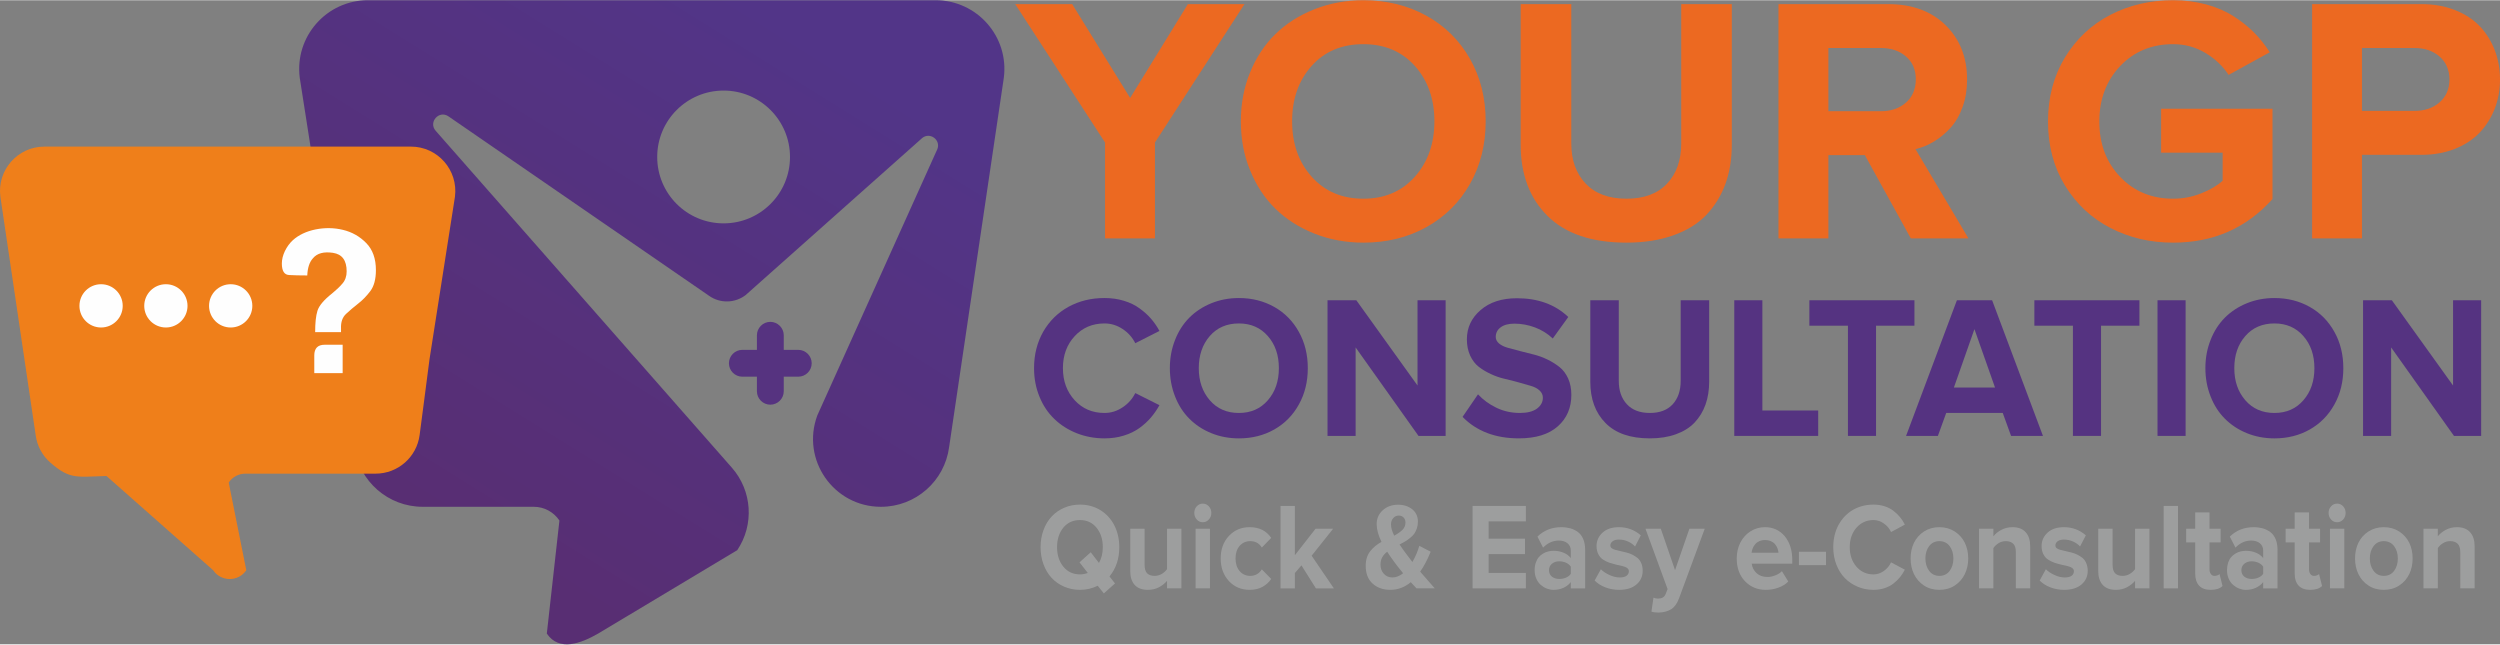 <?xml version="1.0" encoding="UTF-8"?>
<!DOCTYPE svg PUBLIC "-//W3C//DTD SVG 1.1//EN" "http://www.w3.org/Graphics/SVG/1.1/DTD/svg11.dtd">
<!-- Creator: CorelDRAW 2018 (64-Bit) -->
<svg xmlns="http://www.w3.org/2000/svg" xml:space="preserve" width="1024px" height="264px" version="1.1" style="shape-rendering:geometricPrecision; text-rendering:geometricPrecision; image-rendering:optimizeQuality; fill-rule:evenodd; clip-rule:evenodd"
viewBox="0 0 456.36 117.57"
 xmlns:xlink="http://www.w3.org/1999/xlink">
 <rect x="0" y="0" width="456.36" height="117.57" fill="#808080" stroke="none"/>
 <defs>
  <style type="text/css">
   <![CDATA[
    .fil6 {fill:#FEFEFE}
    .fil5 {fill:#EF7F1A}
    .fil4 {fill:#563380}
    .fil7 {fill:#FEFEFE;fill-rule:nonzero}
    .fil2 {fill:#9D9E9E;fill-rule:nonzero}
    .fil0 {fill:#EC6921;fill-rule:nonzero}
    .fil1 {fill:#553381;fill-rule:nonzero}
    .fil3 {fill:url(#id0)}
   ]]>
  </style>
  <linearGradient id="id0" gradientUnits="userSpaceOnUse" x1="84.05" y1="96.66" x2="142.07" y2="3.41">
   <stop offset="0" style="stop-opacity:1; stop-color:#582E73"/>
   <stop offset="1" style="stop-opacity:1; stop-color:#523588"/>
  </linearGradient>
 </defs>
 <g id="Layer_x0020_1">
  <g id="_2495711401008">
   <polygon class="fil0" points="185.32,0.71 195.72,0.71 206.3,17.84 216.84,0.71 227.17,0.71 210.83,25.97 210.83,43.48 201.72,43.48 201.72,25.97 "/>
   <path id="1" class="fil0" d="M228.18 31.01c-1.12,-2.74 -1.67,-5.71 -1.67,-8.91 0,-3.18 0.55,-6.14 1.67,-8.89 1.12,-2.75 2.65,-5.09 4.62,-7.01 1.97,-1.93 4.33,-3.44 7.11,-4.54 2.78,-1.1 5.77,-1.66 8.97,-1.66 4.25,0 8.07,0.94 11.47,2.81 3.39,1.87 6.05,4.49 7.97,7.86 1.92,3.36 2.88,7.18 2.88,11.43 0,4.27 -0.96,8.08 -2.88,11.46 -1.92,3.38 -4.58,5.99 -7.97,7.88 -3.4,1.87 -7.22,2.81 -11.47,2.81 -3.2,0 -6.19,-0.56 -8.97,-1.66 -2.78,-1.11 -5.14,-2.62 -7.11,-4.55 -1.97,-1.93 -3.5,-4.27 -4.62,-7.03zm7.69 -8.91c0,4.07 1.18,7.45 3.57,10.12 2.38,2.67 5.52,4.01 9.44,4.01 3.87,0 7.01,-1.34 9.39,-4.01 2.38,-2.67 3.57,-6.05 3.57,-10.12 0,-4.08 -1.19,-7.45 -3.57,-10.11 -2.38,-2.65 -5.52,-3.97 -9.39,-3.97 -3.94,0 -7.08,1.32 -9.45,3.97 -2.38,2.66 -3.56,6.03 -3.56,10.11z"/>
   <path id="2" class="fil0" d="M277.59 26.34l0 -25.63 9.24 0 0 25.42c0,3.06 0.87,5.5 2.62,7.34 1.74,1.84 4.23,2.76 7.46,2.76 3.21,0 5.68,-0.92 7.4,-2.75 1.72,-1.82 2.59,-4.27 2.59,-7.35l0 -25.42 9.23 0 0 25.63c0,2.68 -0.39,5.09 -1.19,7.26 -0.81,2.17 -1.98,4.05 -3.53,5.66 -1.55,1.59 -3.56,2.82 -6.03,3.68 -2.47,0.87 -5.29,1.31 -8.47,1.31 -6.32,0 -11.13,-1.62 -14.4,-4.86 -3.28,-3.23 -4.92,-7.58 -4.92,-13.05z"/>
   <path id="3" class="fil0" d="M324.65 43.48l0 -42.77 20.01 0c4.38,0 7.87,1.28 10.49,3.84 2.62,2.57 3.93,5.88 3.93,9.92 0,1.8 -0.26,3.46 -0.81,4.98 -0.54,1.53 -1.27,2.79 -2.19,3.81 -0.92,1.01 -1.91,1.84 -2.99,2.5 -1.08,0.66 -2.22,1.13 -3.43,1.42l9.67 16.3 -10.52 0 -8.39 -15.2 -6.66 0 0 15.2 -9.11 0zm9.11 -23.22l9.6 0c1.84,0 3.36,-0.52 4.57,-1.58 1.19,-1.05 1.79,-2.48 1.79,-4.26 0,-1.73 -0.6,-3.12 -1.79,-4.15 -1.21,-1.04 -2.73,-1.55 -4.57,-1.55l-9.6 0 0 11.54z"/>
   <path id="4" class="fil0" d="M376.95 33.83c-2.06,-3.38 -3.1,-7.27 -3.1,-11.69 0,-4.41 1.04,-8.31 3.1,-11.71 2.08,-3.39 4.83,-5.98 8.28,-7.76 3.45,-1.78 7.26,-2.67 11.46,-2.67 2.13,0 4.14,0.26 6.02,0.76 1.88,0.51 3.54,1.22 4.96,2.13 1.43,0.9 2.69,1.91 3.78,2.99 1.08,1.09 2.04,2.3 2.88,3.62l-7.51 4.13c-1.06,-1.62 -2.48,-2.96 -4.26,-4.02 -1.78,-1.06 -3.73,-1.59 -5.87,-1.59 -3.9,0 -7.12,1.33 -9.67,4 -2.53,2.68 -3.8,6.05 -3.8,10.12 0,4.09 1.27,7.45 3.8,10.1 2.55,2.67 5.77,3.99 9.67,3.99 1.78,0 3.49,-0.33 5.13,-0.98 1.64,-0.65 2.94,-1.42 3.91,-2.3l0 -5.12 -11.23 0 0 -8.02 20.33 0 0 16.48c-4.76,5.31 -10.8,7.96 -18.14,7.96 -4.2,0 -8.01,-0.9 -11.46,-2.69 -3.45,-1.78 -6.2,-4.36 -8.28,-7.73z"/>
   <path id="5" class="fil0" d="M422.06 43.48l0 -42.77 19.96 0c2.26,0 4.3,0.36 6.15,1.1 1.83,0.72 3.34,1.72 4.53,2.97 1.17,1.25 2.07,2.7 2.71,4.36 0.63,1.65 0.95,3.44 0.95,5.33 0,1.88 -0.32,3.65 -0.95,5.29 -0.64,1.66 -1.55,3.11 -2.73,4.37 -1.19,1.26 -2.7,2.26 -4.53,2.99 -1.83,0.73 -3.87,1.1 -6.12,1.1l-10.87 0 0 15.26 -9.1 0zm9.1 -23.28l9.61 0c1.84,0 3.36,-0.52 4.56,-1.56 1.2,-1.05 1.8,-2.44 1.8,-4.17 0,-1.74 -0.6,-3.14 -1.8,-4.19 -1.2,-1.04 -2.72,-1.56 -4.56,-1.56l-9.61 0 0 11.48z"/>
   <path class="fil1" d="M188.76 67.16c0,-2.49 0.57,-4.72 1.69,-6.68 1.13,-1.95 2.67,-3.46 4.62,-4.53 1.95,-1.06 4.13,-1.59 6.55,-1.59 1.27,0 2.45,0.17 3.53,0.5 1.09,0.33 2.04,0.78 2.84,1.37 0.81,0.58 1.51,1.2 2.1,1.88 0.59,0.68 1.12,1.43 1.56,2.26l-4.41 2.24c-0.52,-1.04 -1.28,-1.91 -2.31,-2.59 -1.02,-0.68 -2.13,-1.02 -3.31,-1.02 -2.2,0 -4.02,0.78 -5.44,2.32 -1.43,1.54 -2.15,3.49 -2.15,5.84 0,2.36 0.72,4.31 2.15,5.86 1.42,1.55 3.24,2.32 5.44,2.32 1.18,0 2.29,-0.34 3.31,-1.03 1.03,-0.68 1.79,-1.55 2.31,-2.6l4.41 2.21c-0.46,0.83 -0.98,1.58 -1.56,2.26 -0.58,0.68 -1.28,1.32 -2.09,1.91 -0.81,0.58 -1.76,1.05 -2.85,1.38 -1.08,0.34 -2.26,0.51 -3.53,0.51 -1.8,0 -3.49,-0.32 -5.07,-0.94 -1.58,-0.63 -2.95,-1.5 -4.09,-2.61 -1.15,-1.1 -2.06,-2.45 -2.71,-4.06 -0.66,-1.6 -0.99,-3.34 -0.99,-5.21z"/>
   <path id="1" class="fil1" d="M214.5 72.32c-0.63,-1.59 -0.95,-3.31 -0.95,-5.16 0,-1.85 0.32,-3.56 0.95,-5.15 0.62,-1.59 1.49,-2.94 2.6,-4.06 1.11,-1.11 2.44,-1.99 4,-2.63 1.57,-0.64 3.25,-0.96 5.05,-0.96 2.4,0 4.55,0.55 6.47,1.63 1.91,1.08 3.4,2.6 4.48,4.55 1.09,1.95 1.63,4.16 1.63,6.62 0,2.47 -0.54,4.68 -1.63,6.63 -1.08,1.96 -2.57,3.47 -4.48,4.56 -1.92,1.09 -4.07,1.63 -6.47,1.63 -1.8,0 -3.48,-0.32 -5.05,-0.96 -1.56,-0.64 -2.89,-1.52 -4,-2.64 -1.11,-1.11 -1.98,-2.46 -2.6,-4.06zm4.33 -5.16c0,2.36 0.67,4.31 2.01,5.86 1.34,1.55 3.11,2.32 5.31,2.32 2.19,0 3.95,-0.77 5.29,-2.32 1.35,-1.55 2.01,-3.5 2.01,-5.86 0,-2.36 -0.66,-4.31 -2.01,-5.85 -1.34,-1.54 -3.1,-2.31 -5.29,-2.31 -2.21,0 -3.98,0.77 -5.32,2.31 -1.33,1.54 -2,3.49 -2,5.85z"/>
   <polygon id="2" class="fil1" points="242.33,79.53 242.33,54.77 247.59,54.77 258.76,70.33 258.76,54.77 263.89,54.77 263.89,79.53 258.94,79.53 247.46,63.38 247.46,79.53 "/>
   <path id="3" class="fil1" d="M266.98 76.06l2.82 -4.12c0.93,1 2.05,1.82 3.36,2.45 1.31,0.63 2.74,0.95 4.3,0.95 1.35,0 2.39,-0.27 3.1,-0.79 0.72,-0.54 1.08,-1.2 1.08,-1.99 0,-0.51 -0.2,-0.95 -0.6,-1.32 -0.4,-0.37 -0.93,-0.65 -1.58,-0.84 -0.65,-0.18 -1.39,-0.39 -2.21,-0.63 -0.83,-0.24 -1.68,-0.45 -2.55,-0.65 -0.87,-0.2 -1.72,-0.49 -2.55,-0.88 -0.83,-0.38 -1.56,-0.82 -2.21,-1.32 -0.65,-0.51 -1.17,-1.19 -1.57,-2.05 -0.4,-0.87 -0.6,-1.85 -0.6,-2.97 0,-2.12 0.83,-3.9 2.5,-5.34 1.66,-1.44 3.88,-2.16 6.64,-2.16 3.85,0 6.97,1.14 9.37,3.42l-2.83 3.93c-0.95,-0.9 -2.04,-1.57 -3.27,-2.03 -1.22,-0.45 -2.46,-0.68 -3.73,-0.68 -1.07,0 -1.91,0.22 -2.5,0.66 -0.6,0.44 -0.91,1.02 -0.91,1.77 0,0.45 0.2,0.85 0.6,1.19 0.4,0.33 0.92,0.59 1.58,0.78 0.66,0.19 1.4,0.38 2.24,0.6 0.83,0.21 1.67,0.42 2.53,0.64 0.85,0.21 1.69,0.52 2.51,0.92 0.82,0.4 1.55,0.86 2.2,1.38 0.65,0.52 1.17,1.22 1.56,2.08 0.39,0.88 0.58,1.87 0.58,2.98 0,2.36 -0.82,4.28 -2.47,5.74 -1.65,1.47 -4.02,2.2 -7.12,2.2 -4.28,0 -7.71,-1.31 -10.27,-3.92z"/>
   <path id="4" class="fil1" d="M290.3 69.62l0 -14.85 5.2 0 0 14.72c0,1.77 0.49,3.19 1.47,4.25 0.98,1.07 2.39,1.6 4.2,1.6 1.82,0 3.21,-0.53 4.18,-1.59 0.96,-1.06 1.45,-2.48 1.45,-4.26l0 -14.72 5.2 0 0 14.85c0,1.54 -0.22,2.94 -0.67,4.2 -0.45,1.25 -1.11,2.34 -1.99,3.27 -0.87,0.92 -2,1.63 -3.39,2.13 -1.39,0.51 -2.98,0.76 -4.78,0.76 -3.55,0 -6.26,-0.93 -8.1,-2.81 -1.85,-1.87 -2.77,-4.39 -2.77,-7.55z"/>
   <polygon id="5" class="fil1" points="316.58,79.53 316.58,54.77 321.71,54.77 321.71,74.89 331.9,74.89 331.9,79.53 "/>
   <polygon id="6" class="fil1" points="330.29,59.41 330.29,54.77 349.47,54.77 349.47,59.41 342.46,59.41 342.46,79.53 337.33,79.53 337.33,59.41 "/>
   <path id="7" class="fil1" d="M347.94 79.53l9.28 -24.76 6.43 0 9.28 24.76 -5.82 0 -1.52 -4.19 -10.32 0 -1.52 4.19 -5.81 0zm8.73 -8.83l7.51 0 -3.76 -10.66 -3.75 10.66z"/>
   <polygon id="8" class="fil1" points="371.36,59.41 371.36,54.77 390.54,54.77 390.54,59.41 383.53,59.41 383.53,79.53 378.4,79.53 378.4,59.41 "/>
   <polygon id="9" class="fil1" points="393.84,79.53 393.84,54.77 398.97,54.77 398.97,79.53 "/>
   <path id="10" class="fil1" d="M403.53 72.32c-0.63,-1.59 -0.95,-3.31 -0.95,-5.16 0,-1.85 0.32,-3.56 0.95,-5.15 0.62,-1.59 1.49,-2.94 2.6,-4.06 1.11,-1.11 2.44,-1.99 4,-2.63 1.57,-0.64 3.25,-0.96 5.05,-0.96 2.4,0 4.55,0.55 6.47,1.63 1.91,1.08 3.4,2.6 4.48,4.55 1.09,1.95 1.63,4.16 1.63,6.62 0,2.47 -0.54,4.68 -1.63,6.63 -1.08,1.96 -2.57,3.47 -4.48,4.56 -1.92,1.09 -4.07,1.63 -6.47,1.63 -1.8,0 -3.48,-0.32 -5.05,-0.96 -1.56,-0.64 -2.89,-1.52 -4,-2.64 -1.11,-1.11 -1.98,-2.46 -2.6,-4.06zm4.33 -5.16c0,2.36 0.66,4.31 2.01,5.86 1.34,1.55 3.11,2.32 5.31,2.32 2.19,0 3.95,-0.77 5.29,-2.32 1.35,-1.55 2.01,-3.5 2.01,-5.86 0,-2.36 -0.66,-4.31 -2.01,-5.85 -1.34,-1.54 -3.1,-2.31 -5.29,-2.31 -2.21,0 -3.98,0.77 -5.32,2.31 -1.34,1.54 -2,3.49 -2,5.85z"/>
   <polygon id="11" class="fil1" points="431.36,79.53 431.36,54.77 436.62,54.77 447.79,70.33 447.79,54.77 452.92,54.77 452.92,79.53 447.96,79.53 436.49,63.38 436.49,79.53 "/>
   <path class="fil2" d="M190.49 102.98c-0.36,-0.97 -0.54,-2.02 -0.54,-3.14 0,-1.12 0.18,-2.16 0.54,-3.13 0.35,-0.96 0.85,-1.79 1.48,-2.46 0.63,-0.68 1.39,-1.21 2.29,-1.6 0.89,-0.39 1.85,-0.58 2.88,-0.58 1.37,0 2.6,0.33 3.69,0.99 1.09,0.66 1.95,1.58 2.57,2.77 0.61,1.19 0.92,2.53 0.92,4.01 0,2.11 -0.59,3.89 -1.79,5.34l1.01 1.28 -2.04 1.82 -1.12 -1.4c-1,0.5 -2.08,0.75 -3.24,0.75 -1.03,0 -1.99,-0.2 -2.88,-0.58 -0.9,-0.39 -1.66,-0.92 -2.29,-1.6 -0.63,-0.68 -1.13,-1.5 -1.48,-2.47zm2.47 -3.14c0,1.43 0.38,2.62 1.15,3.56 0.76,0.94 1.77,1.41 3.03,1.41 0.48,0 0.95,-0.09 1.43,-0.26l-1.51 -1.94 2.05 -1.84 1.5 1.95c0.47,-0.83 0.7,-1.79 0.7,-2.88 0,-1.44 -0.38,-2.62 -1.15,-3.56 -0.76,-0.93 -1.77,-1.39 -3.02,-1.39 -1.26,0 -2.27,0.46 -3.04,1.39 -0.76,0.94 -1.14,2.12 -1.14,3.56z"/>
   <path id="1" class="fil2" d="M206.32 104.19l0 -7.72 2.62 0 0 6.61c0,0.71 0.16,1.23 0.47,1.54 0.31,0.31 0.77,0.46 1.36,0.46 0.47,0 0.9,-0.12 1.3,-0.35 0.39,-0.24 0.72,-0.53 0.97,-0.88l0 -7.38 2.62 0 0 10.89 -2.62 0 0 -1.38c-0.39,0.47 -0.89,0.86 -1.48,1.18 -0.59,0.31 -1.27,0.47 -2.02,0.47 -1.07,0 -1.87,-0.3 -2.41,-0.9 -0.54,-0.6 -0.81,-1.45 -0.81,-2.54z"/>
   <path id="2" class="fil2" d="M218.46 94.79c-0.3,-0.33 -0.45,-0.73 -0.45,-1.2 0,-0.48 0.15,-0.88 0.45,-1.21 0.31,-0.33 0.67,-0.49 1.09,-0.49 0.44,0 0.81,0.16 1.11,0.49 0.31,0.33 0.46,0.73 0.46,1.21 0,0.47 -0.15,0.87 -0.46,1.2 -0.3,0.34 -0.67,0.5 -1.11,0.5 -0.42,0 -0.78,-0.16 -1.09,-0.5zm-0.21 12.57l0 -10.89 2.62 0 0 10.89 -2.62 0z"/>
   <path id="3" class="fil2" d="M222.83 101.9c0,-1.67 0.5,-3.04 1.49,-4.1 1,-1.07 2.26,-1.61 3.79,-1.61 1.75,0 3.06,0.65 3.94,1.96l-1.71 1.76c-0.48,-0.78 -1.18,-1.17 -2.11,-1.17 -0.79,0 -1.44,0.29 -1.95,0.87 -0.49,0.58 -0.74,1.34 -0.74,2.29 0,0.94 0.25,1.71 0.74,2.3 0.51,0.59 1.16,0.88 1.95,0.88 0.9,0 1.61,-0.4 2.11,-1.19l1.71 1.75c-0.38,0.57 -0.9,1.05 -1.55,1.42 -0.65,0.38 -1.45,0.57 -2.39,0.57 -1.53,0 -2.79,-0.54 -3.79,-1.61 -0.99,-1.08 -1.49,-2.45 -1.49,-4.12z"/>
   <polygon id="4" class="fil2" points="233.75,107.36 233.75,92.31 236.37,92.31 236.37,101.31 240.15,96.47 243.36,96.47 239.43,101.4 243.49,107.36 240.21,107.36 237.57,103.16 236.37,104.56 236.37,107.36 "/>
   <path id="5" class="fil2" d="M249.3 103.25c0,-0.55 0.07,-1.06 0.22,-1.52 0.15,-0.46 0.37,-0.86 0.65,-1.21 0.29,-0.35 0.59,-0.65 0.9,-0.9 0.32,-0.26 0.69,-0.51 1.11,-0.75 -0.59,-1.21 -0.88,-2.3 -0.88,-3.25 0,-1 0.37,-1.84 1.11,-2.52 0.74,-0.67 1.68,-1.01 2.82,-1.01 1.01,0 1.86,0.28 2.56,0.83 0.69,0.56 1.04,1.31 1.04,2.26 0,0.45 -0.07,0.86 -0.2,1.25 -0.13,0.38 -0.29,0.7 -0.48,0.97 -0.19,0.26 -0.45,0.52 -0.78,0.78 -0.32,0.26 -0.62,0.47 -0.88,0.62 -0.27,0.16 -0.6,0.34 -1.01,0.55 0.47,0.71 0.86,1.25 1.16,1.64 0.39,0.54 0.78,1.06 1.18,1.56 0.56,-0.97 0.98,-1.95 1.26,-2.95l2.08 1.07c-0.59,1.46 -1.24,2.68 -1.92,3.64 0.47,0.56 1.36,1.58 2.67,3.05l-3.34 0c-0.35,-0.36 -0.7,-0.74 -1.04,-1.13 -1.11,0.93 -2.36,1.4 -3.74,1.4 -1.31,0 -2.38,-0.38 -3.23,-1.14 -0.84,-0.76 -1.26,-1.84 -1.26,-3.24zm2.7 -0.26c0,0.71 0.21,1.29 0.63,1.73 0.42,0.44 0.93,0.65 1.54,0.65 0.67,0 1.32,-0.26 1.96,-0.77 -0.72,-0.88 -1.23,-1.53 -1.52,-1.93 -0.61,-0.83 -1.08,-1.5 -1.39,-2 -0.81,0.62 -1.22,1.39 -1.22,2.32zm1.92 -7.31c0,0.6 0.19,1.28 0.59,2.06 0.66,-0.36 1.16,-0.72 1.52,-1.08 0.35,-0.36 0.53,-0.8 0.53,-1.31 0,-0.39 -0.12,-0.7 -0.35,-0.93 -0.23,-0.23 -0.51,-0.35 -0.86,-0.35 -0.41,0 -0.75,0.15 -1.02,0.46 -0.27,0.29 -0.41,0.68 -0.41,1.15z"/>
   <polygon id="6" class="fil2" points="268.81,107.36 268.81,92.31 278.54,92.31 278.54,95.13 271.74,95.13 271.74,98.29 278.38,98.29 278.38,101.11 271.74,101.11 271.74,104.54 278.54,104.54 278.54,107.36 "/>
   <path id="7" class="fil2" d="M280.14 104.02c0,-0.49 0.07,-0.94 0.21,-1.35 0.14,-0.4 0.32,-0.74 0.54,-1 0.23,-0.27 0.49,-0.49 0.8,-0.67 0.3,-0.18 0.61,-0.31 0.93,-0.38 0.32,-0.08 0.64,-0.12 0.97,-0.12 0.67,0 1.28,0.12 1.83,0.35 0.55,0.23 0.99,0.56 1.32,0.98l0 -1.37c0,-0.55 -0.2,-1 -0.6,-1.33 -0.4,-0.33 -0.93,-0.5 -1.58,-0.5 -1.07,0 -2.03,0.43 -2.88,1.29l-1.03 -2.01c1.17,-1.14 2.62,-1.72 4.36,-1.72 0.6,0 1.15,0.08 1.65,0.21 0.5,0.14 0.96,0.37 1.37,0.67 0.42,0.31 0.75,0.74 0.98,1.29 0.23,0.55 0.35,1.21 0.35,1.96l0 7.04 -2.62 0 0 -1.15c-0.34,0.45 -0.79,0.79 -1.34,1.05 -0.56,0.25 -1.16,0.37 -1.81,0.37 -0.41,0 -0.82,-0.08 -1.22,-0.23 -0.4,-0.15 -0.76,-0.38 -1.1,-0.66 -0.33,-0.29 -0.61,-0.67 -0.82,-1.14 -0.21,-0.47 -0.31,-1 -0.31,-1.58zm3.16 -1.16c-0.36,0.3 -0.54,0.69 -0.54,1.19 0,0.49 0.18,0.88 0.53,1.17 0.36,0.28 0.81,0.42 1.34,0.42 0.44,0 0.85,-0.07 1.23,-0.24 0.38,-0.15 0.67,-0.39 0.88,-0.69l0 -1.32c-0.21,-0.31 -0.51,-0.55 -0.89,-0.72 -0.38,-0.16 -0.79,-0.25 -1.22,-0.25 -0.53,0 -0.97,0.15 -1.33,0.44z"/>
   <path id="8" class="fil2" d="M291.09 105.93l1.14 -2.06c0.39,0.4 0.91,0.75 1.57,1.05 0.65,0.3 1.27,0.45 1.87,0.45 0.55,0 0.97,-0.1 1.25,-0.31 0.28,-0.21 0.42,-0.49 0.42,-0.84 0,-0.23 -0.11,-0.43 -0.32,-0.58 -0.22,-0.16 -0.5,-0.27 -0.85,-0.35 -0.35,-0.08 -0.73,-0.17 -1.15,-0.26 -0.41,-0.1 -0.83,-0.22 -1.25,-0.36 -0.42,-0.15 -0.81,-0.34 -1.15,-0.57 -0.35,-0.22 -0.63,-0.55 -0.85,-0.97 -0.22,-0.42 -0.33,-0.92 -0.33,-1.5 0,-0.96 0.37,-1.77 1.09,-2.44 0.73,-0.66 1.72,-1 2.99,-1 1.53,0 2.86,0.5 4,1.49l-1.05 2.04c-0.32,-0.36 -0.74,-0.67 -1.27,-0.91 -0.54,-0.24 -1.09,-0.36 -1.68,-0.36 -0.47,0 -0.85,0.1 -1.13,0.3 -0.29,0.21 -0.43,0.47 -0.43,0.79 0,0.2 0.08,0.36 0.25,0.49 0.16,0.13 0.39,0.23 0.67,0.3 0.27,0.07 0.59,0.14 0.94,0.23 0.36,0.08 0.72,0.17 1.09,0.26 0.37,0.09 0.74,0.22 1.09,0.4 0.35,0.18 0.66,0.38 0.94,0.61 0.28,0.24 0.5,0.55 0.67,0.95 0.17,0.39 0.25,0.85 0.25,1.37 0,1.03 -0.38,1.87 -1.15,2.51 -0.76,0.65 -1.82,0.97 -3.17,0.97 -0.86,0 -1.69,-0.15 -2.48,-0.45 -0.79,-0.3 -1.44,-0.72 -1.97,-1.25z"/>
   <path id="9" class="fil2" d="M300.37 96.47l2.8 0 2.6 7.57 2.62 -7.57 2.8 0 -4.68 12.68c-0.35,0.96 -0.83,1.63 -1.45,2.02 -0.62,0.38 -1.39,0.59 -2.33,0.61 -0.51,0 -0.94,-0.06 -1.27,-0.18l0.37 -2.55c0.25,0.12 0.52,0.18 0.83,0.18 0.69,0 1.15,-0.26 1.37,-0.79l0.38 -0.95 -4.04 -11.02z"/>
   <path id="10" class="fil2" d="M317.03 101.9c0,-1.05 0.22,-2.01 0.65,-2.88 0.44,-0.86 1.05,-1.55 1.84,-2.06 0.8,-0.51 1.68,-0.77 2.66,-0.77 1.49,0 2.7,0.56 3.62,1.66 0.91,1.11 1.37,2.55 1.37,4.32l0 0.68 -7.41 0c0.1,0.7 0.4,1.28 0.9,1.74 0.51,0.46 1.16,0.69 1.98,0.69 0.44,0 0.91,-0.09 1.42,-0.29 0.51,-0.19 0.91,-0.45 1.22,-0.77l1.16 1.89c-0.48,0.49 -1.08,0.86 -1.81,1.12 -0.73,0.27 -1.49,0.4 -2.29,0.4 -1.53,0 -2.8,-0.53 -3.81,-1.58 -1,-1.05 -1.5,-2.44 -1.5,-4.15zm2.71 -1.04l4.91 0c-0.02,-0.28 -0.08,-0.54 -0.18,-0.8 -0.1,-0.26 -0.24,-0.51 -0.43,-0.74 -0.18,-0.24 -0.44,-0.42 -0.76,-0.57 -0.32,-0.14 -0.69,-0.21 -1.1,-0.21 -0.39,0 -0.73,0.07 -1.04,0.21 -0.31,0.14 -0.56,0.32 -0.75,0.56 -0.19,0.23 -0.34,0.47 -0.44,0.73 -0.11,0.26 -0.18,0.54 -0.21,0.82z"/>
   <polygon id="11" class="fil2" points="328.38,103.12 328.38,100.68 333.33,100.68 333.33,103.12 "/>
   <path id="12" class="fil2" d="M334.65 99.84c0,-1.51 0.32,-2.87 0.96,-4.06 0.65,-1.18 1.53,-2.1 2.64,-2.75 1.12,-0.64 2.36,-0.96 3.74,-0.96 0.73,0 1.4,0.1 2.02,0.3 0.62,0.2 1.16,0.47 1.62,0.83 0.46,0.35 0.86,0.73 1.2,1.15 0.34,0.4 0.64,0.86 0.89,1.37l-2.52 1.36c-0.29,-0.64 -0.73,-1.16 -1.32,-1.57 -0.58,-0.42 -1.21,-0.62 -1.89,-0.62 -1.25,0 -2.29,0.47 -3.11,1.4 -0.81,0.94 -1.22,2.12 -1.22,3.55 0,1.43 0.41,2.62 1.22,3.56 0.82,0.94 1.86,1.41 3.11,1.41 0.68,0 1.31,-0.21 1.89,-0.62 0.59,-0.42 1.03,-0.95 1.32,-1.58l2.52 1.34c-0.26,0.5 -0.56,0.96 -0.89,1.37 -0.33,0.41 -0.73,0.8 -1.2,1.16 -0.46,0.36 -1,0.64 -1.62,0.84 -0.62,0.21 -1.29,0.31 -2.02,0.31 -1.03,0 -1.99,-0.19 -2.89,-0.57 -0.91,-0.39 -1.69,-0.91 -2.34,-1.58 -0.66,-0.68 -1.17,-1.5 -1.55,-2.47 -0.37,-0.97 -0.56,-2.03 -0.56,-3.17z"/>
   <path id="13" class="fil2" d="M349.38 104.75c-0.41,-0.86 -0.61,-1.81 -0.61,-2.85 0,-1.05 0.2,-2 0.61,-2.85 0.42,-0.86 1.03,-1.54 1.83,-2.07 0.81,-0.52 1.75,-0.79 2.81,-0.79 1.06,0 2,0.27 2.81,0.79 0.81,0.53 1.42,1.21 1.84,2.07 0.41,0.85 0.62,1.8 0.62,2.85 0,1.04 -0.21,1.99 -0.62,2.85 -0.42,0.86 -1.03,1.56 -1.84,2.09 -0.81,0.53 -1.75,0.79 -2.81,0.79 -1.06,0 -2,-0.26 -2.81,-0.79 -0.8,-0.53 -1.41,-1.23 -1.83,-2.09zm2.09 -2.85c0,0.89 0.23,1.65 0.68,2.26 0.46,0.61 1.08,0.92 1.87,0.92 0.79,0 1.42,-0.3 1.88,-0.91 0.45,-0.62 0.68,-1.37 0.68,-2.27 0,-0.89 -0.23,-1.64 -0.68,-2.25 -0.46,-0.6 -1.09,-0.91 -1.88,-0.91 -0.79,0 -1.41,0.31 -1.87,0.91 -0.45,0.61 -0.68,1.36 -0.68,2.25z"/>
   <path id="14" class="fil2" d="M361.26 107.36l0 -10.89 2.62 0 0 1.39c0.36,-0.46 0.84,-0.85 1.45,-1.18 0.61,-0.32 1.29,-0.49 2.03,-0.49 1.07,0 1.88,0.31 2.42,0.93 0.55,0.61 0.82,1.46 0.82,2.55l0 7.69 -2.62 0 0 -6.59c0,-0.72 -0.15,-1.24 -0.47,-1.55 -0.32,-0.32 -0.78,-0.48 -1.37,-0.48 -0.47,0 -0.91,0.12 -1.3,0.36 -0.38,0.24 -0.71,0.54 -0.96,0.9l0 7.36 -2.62 0z"/>
   <path id="15" class="fil2" d="M372.33 105.93l1.13 -2.06c0.4,0.4 0.91,0.75 1.57,1.05 0.65,0.3 1.28,0.45 1.88,0.45 0.55,0 0.96,-0.1 1.25,-0.31 0.28,-0.21 0.42,-0.49 0.42,-0.84 0,-0.23 -0.11,-0.43 -0.33,-0.58 -0.21,-0.16 -0.5,-0.27 -0.84,-0.35 -0.35,-0.08 -0.74,-0.17 -1.15,-0.26 -0.42,-0.1 -0.84,-0.22 -1.26,-0.36 -0.42,-0.15 -0.8,-0.34 -1.14,-0.57 -0.35,-0.22 -0.63,-0.55 -0.85,-0.97 -0.22,-0.42 -0.33,-0.92 -0.33,-1.5 0,-0.96 0.36,-1.77 1.09,-2.44 0.72,-0.66 1.72,-1 2.99,-1 1.52,0 2.86,0.5 4,1.49l-1.06 2.04c-0.31,-0.36 -0.74,-0.67 -1.27,-0.91 -0.53,-0.24 -1.09,-0.36 -1.67,-0.36 -0.47,0 -0.85,0.1 -1.14,0.3 -0.28,0.21 -0.42,0.47 -0.42,0.79 0,0.2 0.08,0.36 0.24,0.49 0.17,0.13 0.39,0.23 0.67,0.3 0.28,0.07 0.6,0.14 0.95,0.23 0.35,0.08 0.72,0.17 1.09,0.26 0.37,0.09 0.73,0.22 1.08,0.4 0.35,0.18 0.67,0.38 0.95,0.61 0.27,0.24 0.5,0.55 0.66,0.95 0.17,0.39 0.26,0.85 0.26,1.37 0,1.03 -0.39,1.87 -1.15,2.51 -0.77,0.65 -1.83,0.97 -3.17,0.97 -0.87,0 -1.7,-0.15 -2.48,-0.45 -0.79,-0.3 -1.45,-0.72 -1.97,-1.25z"/>
   <path id="16" class="fil2" d="M383.02 104.19l0 -7.72 2.62 0 0 6.61c0,0.71 0.16,1.23 0.48,1.54 0.31,0.31 0.76,0.46 1.36,0.46 0.46,0 0.9,-0.12 1.29,-0.35 0.4,-0.24 0.72,-0.53 0.98,-0.88l0 -7.38 2.62 0 0 10.89 -2.62 0 0 -1.38c-0.4,0.47 -0.89,0.86 -1.49,1.18 -0.59,0.31 -1.26,0.47 -2.01,0.47 -1.07,0 -1.87,-0.3 -2.41,-0.9 -0.54,-0.6 -0.82,-1.45 -0.82,-2.54z"/>
   <polygon id="17" class="fil2" points="394.96,107.36 394.96,92.31 397.58,92.31 397.58,107.36 "/>
   <path id="18" class="fil2" d="M399.07 98.97l0 -2.5 1.65 0 0 -2.98 2.61 0 0 2.98 2.03 0 0 2.5 -2.03 0 0 4.9c0,0.35 0.08,0.64 0.25,0.87 0.16,0.23 0.38,0.34 0.66,0.34 0.19,0 0.37,-0.03 0.55,-0.1 0.17,-0.06 0.29,-0.14 0.37,-0.24l0.55 2.19c-0.47,0.47 -1.2,0.7 -2.18,0.7 -0.92,0 -1.62,-0.26 -2.09,-0.76 -0.48,-0.52 -0.72,-1.26 -0.72,-2.24l0 -5.66 -1.65 0z"/>
   <path id="19" class="fil2" d="M406.53 104.02c0,-0.49 0.07,-0.94 0.2,-1.35 0.14,-0.4 0.32,-0.74 0.55,-1 0.22,-0.27 0.49,-0.49 0.8,-0.67 0.3,-0.18 0.61,-0.31 0.93,-0.38 0.31,-0.08 0.64,-0.12 0.96,-0.12 0.68,0 1.29,0.12 1.84,0.35 0.55,0.23 0.99,0.56 1.32,0.98l0 -1.37c0,-0.55 -0.2,-1 -0.6,-1.33 -0.4,-0.33 -0.93,-0.5 -1.59,-0.5 -1.07,0 -2.02,0.43 -2.87,1.29l-1.03 -2.01c1.17,-1.14 2.62,-1.72 4.36,-1.72 0.6,0 1.15,0.08 1.65,0.21 0.49,0.14 0.95,0.37 1.37,0.67 0.42,0.31 0.74,0.74 0.98,1.29 0.23,0.55 0.35,1.21 0.35,1.96l0 7.04 -2.62 0 0 -1.15c-0.34,0.45 -0.79,0.79 -1.35,1.05 -0.55,0.25 -1.15,0.37 -1.81,0.37 -0.41,0 -0.81,-0.08 -1.21,-0.23 -0.4,-0.15 -0.77,-0.38 -1.1,-0.66 -0.34,-0.29 -0.61,-0.67 -0.82,-1.14 -0.21,-0.47 -0.31,-1 -0.31,-1.58zm3.16 -1.16c-0.36,0.3 -0.54,0.69 -0.54,1.19 0,0.49 0.18,0.88 0.53,1.17 0.36,0.28 0.81,0.42 1.34,0.42 0.44,0 0.85,-0.07 1.23,-0.24 0.38,-0.15 0.67,-0.39 0.88,-0.69l0 -1.32c-0.22,-0.31 -0.51,-0.55 -0.89,-0.72 -0.38,-0.16 -0.79,-0.25 -1.22,-0.25 -0.53,0 -0.97,0.15 -1.33,0.44z"/>
   <path id="20" class="fil2" d="M417.23 98.97l0 -2.5 1.65 0 0 -2.98 2.62 0 0 2.98 2.02 0 0 2.5 -2.02 0 0 4.9c0,0.35 0.08,0.64 0.24,0.87 0.17,0.23 0.39,0.34 0.67,0.34 0.19,0 0.37,-0.03 0.54,-0.1 0.18,-0.06 0.3,-0.14 0.38,-0.24l0.55 2.19c-0.48,0.47 -1.2,0.7 -2.18,0.7 -0.92,0 -1.62,-0.26 -2.09,-0.76 -0.49,-0.52 -0.73,-1.26 -0.73,-2.24l0 -5.66 -1.65 0z"/>
   <path id="21" class="fil2" d="M425.53 94.79c-0.31,-0.33 -0.46,-0.73 -0.46,-1.2 0,-0.48 0.15,-0.88 0.46,-1.21 0.3,-0.33 0.66,-0.49 1.09,-0.49 0.43,0 0.8,0.16 1.11,0.49 0.3,0.33 0.45,0.73 0.45,1.21 0,0.47 -0.15,0.87 -0.45,1.2 -0.31,0.34 -0.68,0.5 -1.11,0.5 -0.43,0 -0.79,-0.16 -1.09,-0.5zm-0.21 12.57l0 -10.89 2.62 0 0 10.89 -2.62 0z"/>
   <path id="22" class="fil2" d="M430.51 104.75c-0.41,-0.86 -0.61,-1.81 -0.61,-2.85 0,-1.05 0.2,-2 0.61,-2.85 0.42,-0.86 1.02,-1.54 1.83,-2.07 0.81,-0.52 1.75,-0.79 2.8,-0.79 1.07,0 2.01,0.27 2.82,0.79 0.81,0.53 1.42,1.21 1.84,2.07 0.41,0.85 0.61,1.8 0.61,2.85 0,1.04 -0.2,1.99 -0.61,2.85 -0.42,0.86 -1.03,1.56 -1.84,2.09 -0.81,0.53 -1.75,0.79 -2.82,0.79 -1.05,0 -1.99,-0.26 -2.8,-0.79 -0.81,-0.53 -1.41,-1.23 -1.83,-2.09zm2.09 -2.85c0,0.89 0.22,1.65 0.68,2.26 0.45,0.61 1.08,0.92 1.86,0.92 0.8,0 1.43,-0.3 1.89,-0.91 0.45,-0.62 0.68,-1.37 0.68,-2.27 0,-0.89 -0.23,-1.64 -0.68,-2.25 -0.46,-0.6 -1.09,-0.91 -1.89,-0.91 -0.78,0 -1.41,0.31 -1.86,0.91 -0.46,0.61 -0.68,1.36 -0.68,2.25z"/>
   <path id="23" class="fil2" d="M442.39 107.36l0 -10.89 2.62 0 0 1.39c0.36,-0.46 0.84,-0.85 1.45,-1.18 0.61,-0.32 1.28,-0.49 2.03,-0.49 1.07,0 1.87,0.31 2.42,0.93 0.55,0.61 0.82,1.46 0.82,2.55l0 7.69 -2.62 0 0 -6.59c0,-0.72 -0.16,-1.24 -0.48,-1.55 -0.32,-0.32 -0.77,-0.48 -1.36,-0.48 -0.48,0 -0.91,0.12 -1.3,0.36 -0.39,0.24 -0.71,0.54 -0.96,0.9l0 7.36 -2.62 0z"/>
   <g>
    <path class="fil3" d="M132.09 40.73c6.69,0 12.12,-5.42 12.12,-12.12 0,-6.69 -5.43,-12.12 -12.12,-12.12 -6.7,0 -12.12,5.43 -12.12,12.12 0,6.7 5.42,12.12 12.12,12.12zm-64.92 -40.73l103.62 0c7.58,0 13.43,6.66 12.45,14.17l-9.98 67.38c-0.41,3.12 -1.94,5.85 -4.16,7.8 -2.22,1.95 -5.13,3.12 -8.29,3.12 -8.64,0 -14.62,-8.6 -11.61,-16.69l21.92 -48.63c0.62,-1.66 -1.33,-3.11 -2.74,-2.03l-32.28 28.71c-1.94,1.48 -4.61,1.54 -6.61,0.16l-47.62 -32.79c-1.72,-1.19 -3.72,1.06 -2.34,2.63l54.06 61.49c3.72,4.22 4.12,10.41 0.99,15.07l-25.39 15.22c-3.1,1.79 -7.14,3.33 -9.37,0l2.3 -20.63c-1.05,-1.57 -2.79,-2.51 -4.68,-2.51l-20.28 0c-6.31,0 -11.64,-4.67 -12.46,-10.92l-1.07 -8.26 -1.73 -13.22 -7.18 -45.9c-0.97,-7.51 4.87,-14.17 12.45,-14.17z"/>
    <path class="fil4" d="M140.62 58.71l0 0c1.34,0 2.45,1.11 2.45,2.45l0 2.66 2.65 0c1.35,0 2.45,1.11 2.45,2.45l0 0c0,1.35 -1.1,2.45 -2.45,2.45l-2.65 0 0 2.66c0,1.35 -1.11,2.45 -2.45,2.45l0 0c-1.35,0 -2.45,-1.1 -2.45,-2.45l0 -2.66 -2.66 0c-1.35,0 -2.45,-1.1 -2.45,-2.45l0 0c0,-1.34 1.1,-2.45 2.45,-2.45l2.66 0 0 -2.66c0,-1.34 1.1,-2.45 2.45,-2.45z"/>
    <path class="fil5" d="M75.01 26.72l-66.9 0c-4.9,0 -8.67,4.3 -8.04,9.15l6.44 43.5c0.26,2.02 1.25,3.78 2.69,5.04 3.61,3.17 4.94,2.56 10.24,2.44l19.47 17.2c1.44,2.14 4.61,2.14 6.05,0l-3.21 -16.01c0.68,-1.01 1.81,-1.62 3.02,-1.62l23.79 0c4.08,0 7.51,-3.02 8.04,-7.05l0.7 -5.33 1.11 -8.54 4.64 -29.63c0.62,-4.85 -3.15,-9.15 -8.04,-9.15z"/>
    <g>
     <circle class="fil6" cx="18.45" cy="55.79" r="3.95"/>
     <path class="fil7" d="M57.53 60.58c0,-1.65 0.13,-2.94 0.41,-3.86 0.27,-0.93 1.16,-1.99 2.66,-3.18 0.74,-0.6 1.38,-1.2 1.9,-1.81 0.52,-0.59 0.78,-1.34 0.78,-2.24 0,-2 -0.83,-3.13 -2.5,-3.38 -1.68,-0.25 -2.89,0.08 -3.64,0.98 -0.65,0.7 -0.99,1.75 -1.05,3.15 -1.34,0 -2.46,-0.03 -3.33,-0.08 -0.87,-0.05 -1.31,-0.75 -1.31,-2.1 0,-0.74 0.19,-1.51 0.56,-2.28 0.38,-0.77 0.86,-1.44 1.46,-1.99 1.05,-0.94 2.43,-1.6 4.12,-1.95 1.7,-0.34 3.38,-0.32 5.03,0.08 1.65,0.4 3.06,1.2 4.23,2.4 1.18,1.2 1.77,2.84 1.77,4.95 0,1.64 -0.34,2.92 -1.01,3.81 -0.68,0.91 -1.42,1.67 -2.22,2.29 -0.8,0.62 -1.53,1.25 -2.21,1.88 -0.67,0.62 -0.98,1.51 -0.93,2.66 0,0.14 0,0.27 0,0.37 0,0.1 0,0.2 0,0.3l-4.72 0zm1.72 2.31l3.3 0 0 5.18 -5.18 0 0 -3.23c0,-1.29 0.63,-1.95 1.88,-1.95z"/>
     <circle class="fil6" cx="30.28" cy="55.79" r="3.95"/>
     <circle class="fil6" cx="42.11" cy="55.79" r="3.95"/>
    </g>
   </g>
  </g>
 </g>
</svg>
